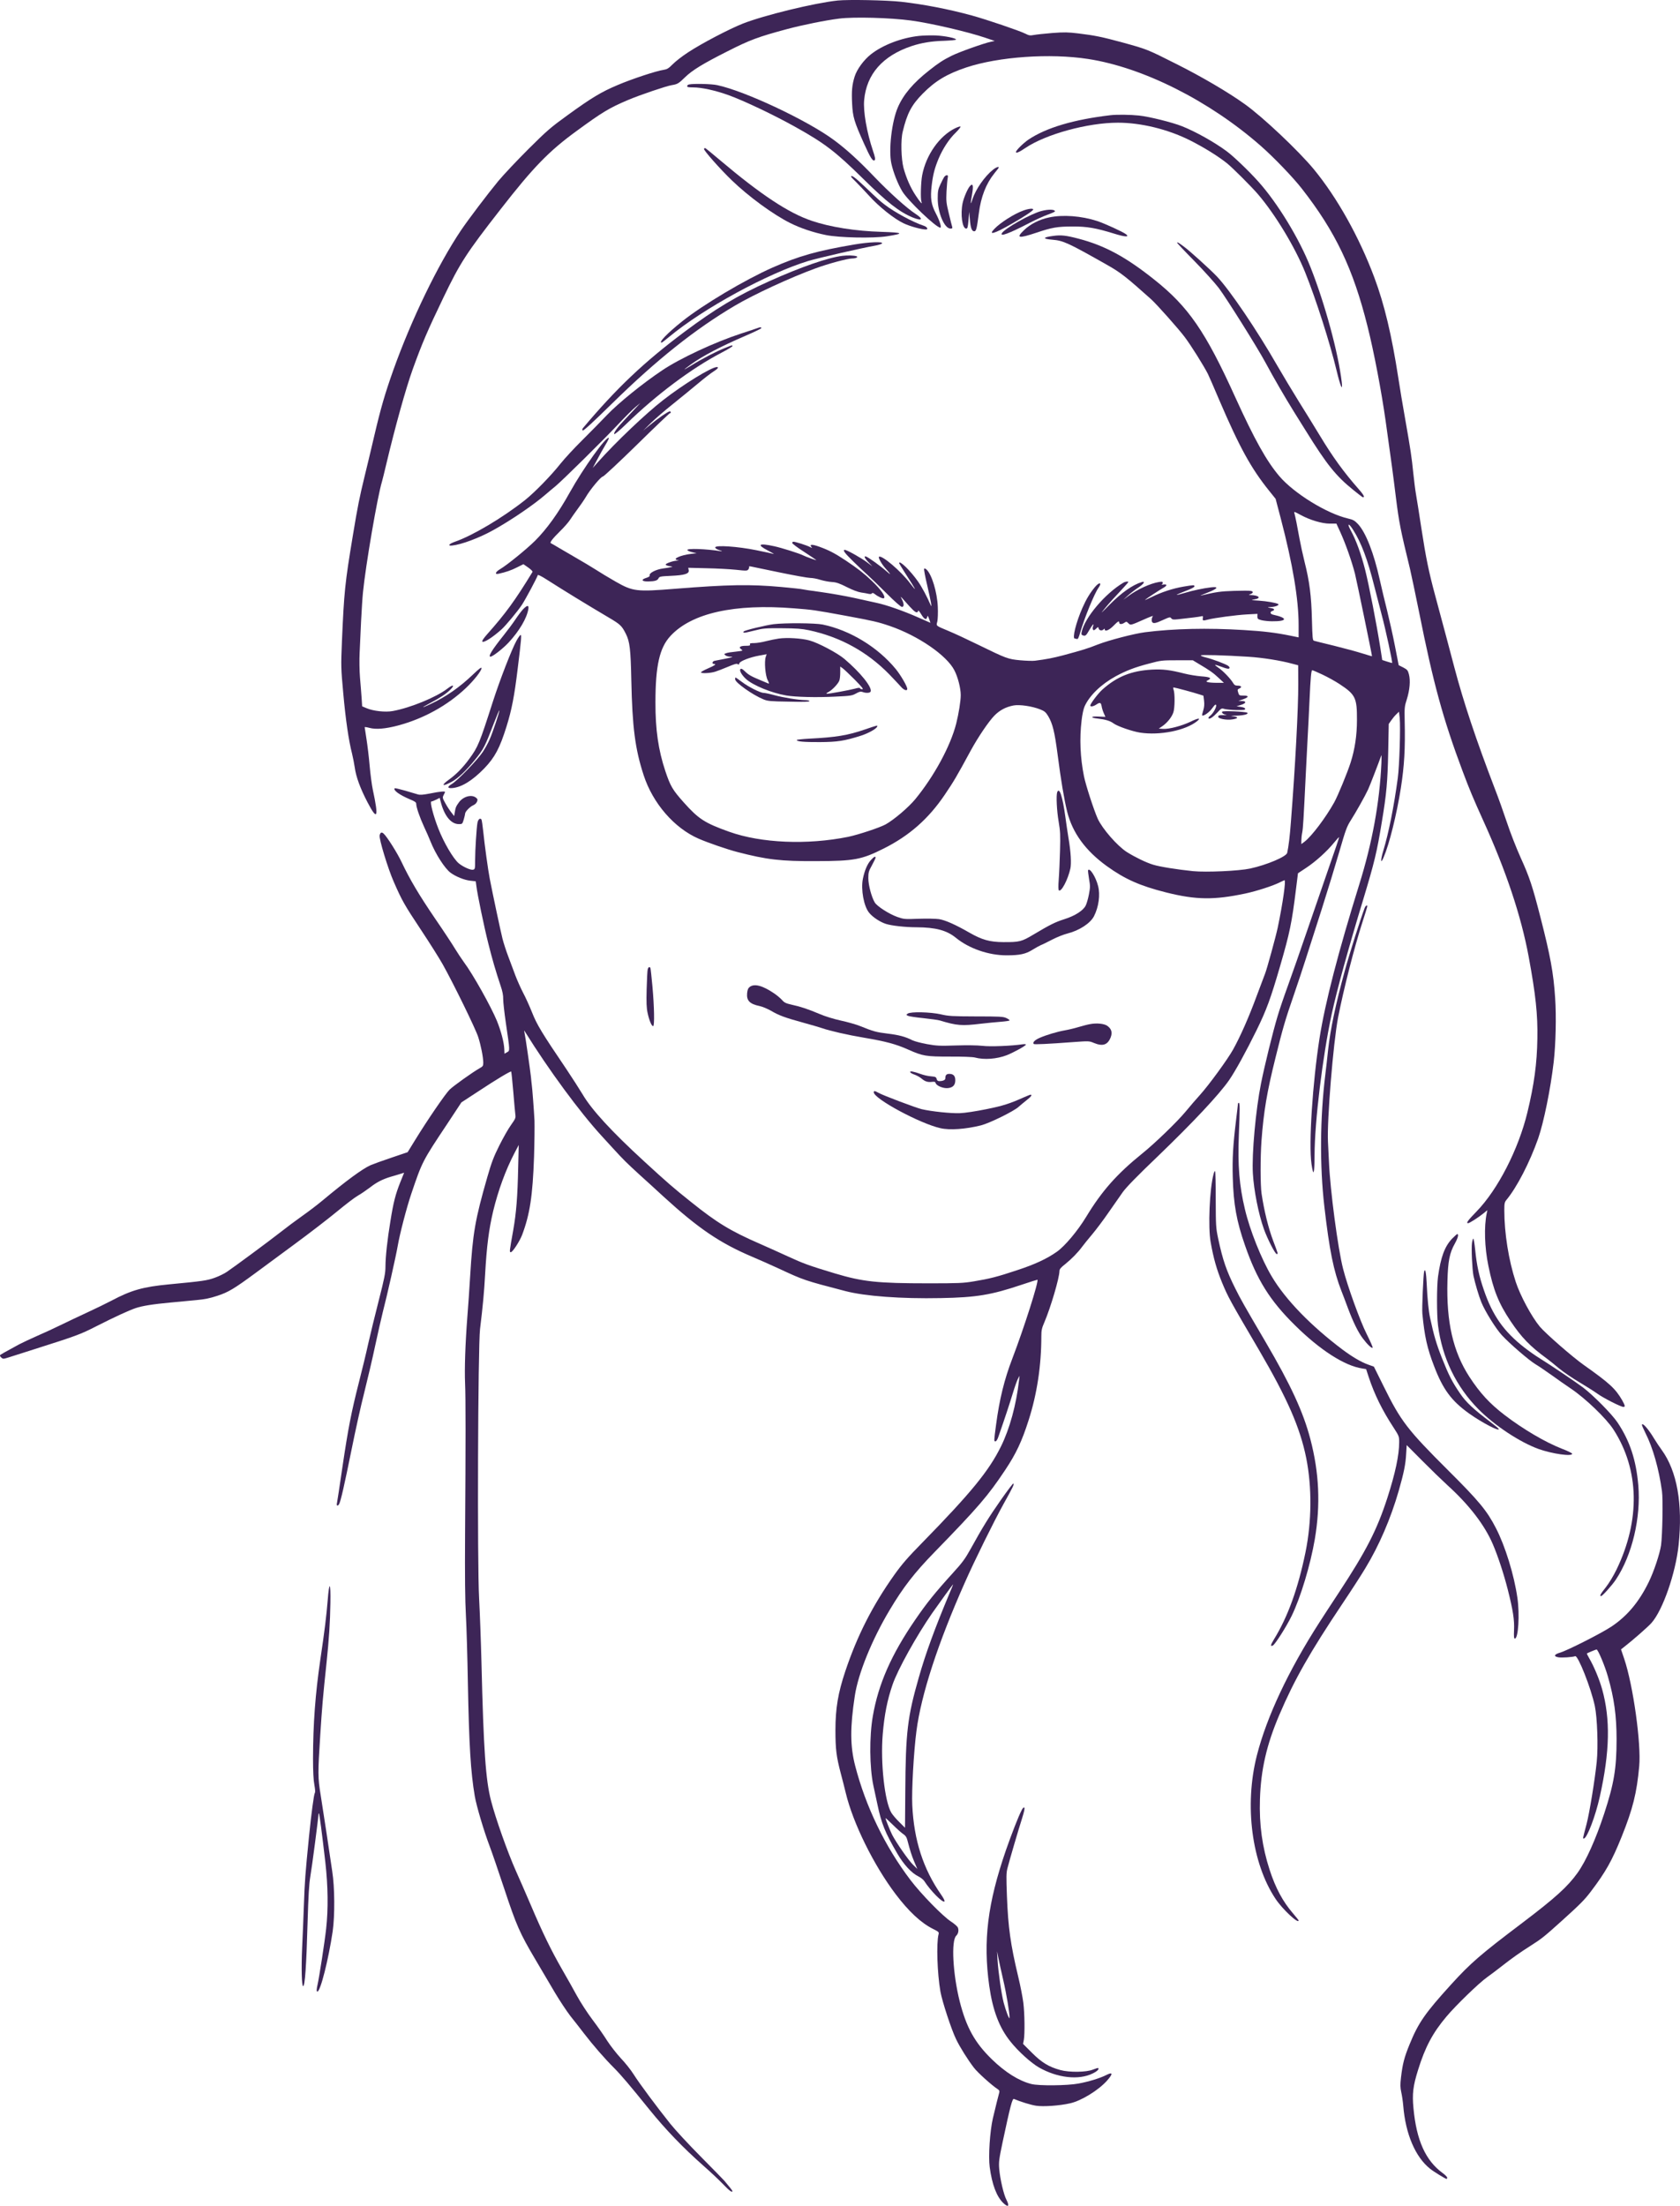 <?xml version="1.0" encoding="utf-8"?>
<!-- Generator: Adobe Illustrator 24.3.0, SVG Export Plug-In . SVG Version: 6.00 Build 0)  -->
<svg version="1.1" id="Layer_1" xmlns="http://www.w3.org/2000/svg" xmlns:xlink="http://www.w3.org/1999/xlink" x="0px" y="0px"
	 viewBox="0 0 1856.7 2437.3" style="enable-background:new 0 0 1856.7 2437.3;" xml:space="preserve">
<g transform="translate(0,3508) scale(0.1,-0.1)">
<style type="text/css">
	.st0{fill:#3D2557;}
</style>
	<path class="st0" d="M9258.1,35074.3c-256.3-27-813.9-163-1048.2-255c-151.2-60-455.5-219-605.7-318c-63.1-41-139.2-100-169.2-131
		c-46.1-46-62.1-56-100.1-62c-80.1-11-351.4-101-506.6-167c-183.2-77-289.3-141-555.6-334c-185.2-134-226.3-169-431.5-373
		c-124.1-124-274.3-283-334.4-355c-117.1-142-332.4-426-412.5-545c-256.3-382-546.6-982-747.9-1545c-92.1-260-137.2-414-211.2-730
		c-36-154-83.1-352-105.1-440c-57.1-235-76.1-328-130.2-655c-88.1-532-97.1-621-121.1-1175c-11-272-11-288,15-571
		c26-289,59.1-518,97.1-666c10-42,24-111,30-154c14-102,61.1-231,141.2-384c109.1-209,125.1-171,58.1,140c-11,52-27,172-35,265
		c-8,94-24,226-35,295c-11,69-20,128-20,131s24,0,53.1-8c71.1-19,174.2-11,314.4,26c282.3,75,546.6,221,749.9,413
		c89.1,84,174.2,192,174.2,221c0,14-24-3-93.1-69c-149.2-143-303.4-250-471.5-328c-108.1-50-108.1-45,0,13
		c109.1,58,173.2,100,220.3,147c53.1,53,30,60-34,10c-122.1-94-409.5-212-603.7-247c-82.1-15-214.2,0-287.3,31l-50.1,21l-6,92
		c-4,51-11,153-18,227c-6,75-8,195-4,270c3,74,11,232,16,350c6,118,15,262,21,320c29,297,161.2,1067,210.2,1225
		c5,17,27,105,48.1,195c95.1,401,214.2,831,292.3,1048c104.1,288,161.2,421,339.4,792c183.2,381,251.3,487,629.7,972
		c363.4,467,535.6,644,842,867c285.3,209,361.4,254,565.7,341c126.1,54,426.5,156,485.6,165c62.1,10,76.1,18,145.2,86
		c81.1,79,197.2,150,470.5,288c246.3,125,339.4,160,660.8,246c169.2,45,420.5,96,571.7,115c161.2,21,566.7,10,794.9-21
		c217.3-29,633.7-126,826-192l100.1-34l-40-8c-74.1-15-354.4-114-437.5-156c-96.1-48-143.2-79-248.3-162
		c-174.2-137-283.3-265-344.4-406c-68.1-155-105.1-475-72.1-624c22-99,73.1-228,121.1-307c61.1-101,374.4-400,419.5-400
		c17,0-7,77-49.1,157c-52.1,99-63.1,168-46.1,310c15,123,32,189,77.1,298c47.1,110,115.1,215,190.2,287c32,32,55.1,61,51.1,65
		c-4,4-31-5-60.1-19c-173.2-85-320.4-294-363.4-518c-15-78-20-263-8-295c14-36-14-5-62.1,68c-59.1,88-105.1,194-136.2,307
		c-26,100-32,308-9,400c48.1,202,97.1,295,221.3,421c138.2,140,266.3,217,480.6,289c357.4,119,926.1,159,1346.6,94
		c606.7-93,1340.6-462,1907.2-959c145.2-127,359.4-350,456.5-475c371.4-476,565.7-883,724.8-1520c71.1-281,154.2-720,200.2-1045
		c66.1-469,83.1-598,114.1-850c34-272,50.1-354,155.2-785c16-69,61.1-283,100.1-476c157.2-788,265.3-1183,481.6-1760
		c77.1-206,121.1-309,227.3-544c252.3-555,419.5-1056,502.6-1505c77.1-417,101.1-639,96.1-905c-4-275-36-509-110.1-815
		c-99.1-409-326.4-853-562.7-1096c-96.1-99-118.1-129-93.1-129c15,0,115.1,64,169.2,108l44.1,36l-7-34c-31-148-24-377,18-580
		c54.1-267,114.1-416,245.3-612c122.1-182,215.3-278,402.5-415c24-18,85.1-66,134.2-108c50.1-41,150.2-109,223.3-152
		c72.1-43,162.2-100,200.2-127c66.1-48,259.3-146,287.3-146c22,0,18,16-14,74c-75.1,129-138.2,187-423.5,389
		c-125.1,88-421.5,347-486.6,424c-91.1,110-216.3,342-266.3,495c-78.1,238-126.1,538-126.1,791c0,75,3,89,23,114
		c117.1,141,258.3,416,351.4,680c62.1,180,136.2,544,171.2,843c23,198,30,506,16,710c-18,276-53.1,465-162.2,890
		c-88.1,344-121.1,444-219.3,660c-48.1,107-116.1,281-150.2,385c-35,105-96.1,278-138.2,385c-203.2,530-342.4,947-443.5,1330
		c-47.1,180-118.1,446-212.2,795c-71.1,263-102.1,415-152.2,740c-25,165-52.1,336-60.1,380c-8,44-21,150-30,235
		c-18,177-28,247-90.1,600c-25,140-59.1,343-75.1,450c-73.1,473-154.2,813-265.3,1110c-167.2,447-410.5,882-669.8,1197
		c-170.2,205-563.7,577-761.9,718c-182.2,131-477.6,304-750.9,441c-327.4,165-327.4,165-595.7,239c-231.3,63-310.4,79-490.6,101
		c-116.1,14-156.2,15-290.3,5c-85.1-7-177.2-17-203.2-22c-42-8-54.1-6-95.1,15c-63.1,32-428.5,156-588.7,200
		c-255.3,70-534.6,124-782.9,152C9796.8,35078.3,9376.3,35086.3,9258.1,35074.3z"/>
	<path class="st0" d="M10157.2,34683.3c-194.2-21-400.5-100-531.6-203c-78.1-61-155.2-166-180.2-246c-29-94-35-159-28-300
		c7-146,23-199,131.2-440c72.1-161,99.1-203,119.1-183c8,8,3,35-19,100c-69.1,205-110.1,439-98.1,564c26,285,204.2,488,522.6,595
		c111.1,37,221.3,55,364.4,59c69.1,3,126.1,8,128.1,13c5,15-120.1,41-223.3,46C10287.3,34690.3,10204.2,34688.3,10157.2,34683.3z"/>
	<path class="st0" d="M7617.2,34147.3c-13-2-23-11-23-19c0-11,15-14,66.1-14c94.1,0,244.3-33,392.5-86c170.2-62,495.6-216,733.9-349
		c325.4-181,447.5-274,749.9-572c268.3-264,402.5-369,549.6-430c105.1-43,124.1-20,33,39c-97.1,63-283.3,230-454.5,408
		c-175.2,183-306.4,303-446.5,407c-290.3,216-984.1,543-1291.5,608C7864.5,34153.3,7670.3,34157.3,7617.2,34147.3z"/>
	<path class="st0" d="M12274.6,33807.3c-408.5-48-710.8-138-907.1-269c-58.1-40-139.2-119-139.2-138c0-17,37-1,103.1,44
		c226.3,153,689.8,280,1024.2,280c253.3,0,548.6-72,789.9-192c157.2-79,311.4-174,415.5-257c59.1-47,271.3-259,341.4-341
		c191.2-223,410.5-586,522.6-865c119.1-296,274.3-781,347.4-1087c42-174,69.1-235,56.1-124c-37,320-186.2,868-343.4,1265
		c-126.1,321-367.4,716-580.7,953c-102.1,114-271.3,276-345.4,331c-136.2,101-342.4,217-495.6,278c-109.1,43-361.4,106-475.6,118
		C12495.9,33813.3,12341.7,33815.3,12274.6,33807.3z"/>
	<path class="st0" d="M7780.4,33435.3c-8-13,175.2-220,305.4-346c187.2-181,459.5-380,647.8-474c111.1-56,255.3-104,392.5-132
		c144.2-30,526.6-38,675.8-14c197.2,31,184.2,41-60.1,49c-284.3,8-569.7,53-770.9,122c-254.3,85-563.7,290-1011.2,668
		c-88.1,75-163.2,136-167.2,136C7788.4,33444.3,7783.4,33440.3,7780.4,33435.3z"/>
	<path class="st0" d="M10976.1,33206.3c-93.1-74-193.2-217-229.3-330c-22-70-23-53-4,56c17,95,10,126-20,95c-26-25-70.1-127-84.1-191
		c-26-124-4-282,39-282c15,0,19,13,26,93l8,92l7-80c7-96,21-135,48.1-135c22,0,29,28,51.1,199c23,182,80.1,328,172.2,442
		c27,32,48.1,61,48.1,64C11038.2,33242.3,11007.2,33231.3,10976.1,33206.3z"/>
	<path class="st0" d="M10433.5,33122.3c-8-13-27-50-42-83c-24-51-28-74-28-150c-1-158,73.1-335,141.2-335c19,0,23,4,19,18c-3,9-20,75-37,147
		c-29,119-31,139-26,245c4,63,9,130,13,148c5,25,3,32-10,32C10455.5,33144.3,10441.5,33134.3,10433.5,33122.3z"/>
	<path class="st0" d="M9406.3,33127.3c0-3,26-31,58.1-62c31-31,94.1-98,140.2-148c109.1-121,274.3-253,380.4-304c71.1-34,197.2-69,248.3-69
		c29,0,13,29-23,41c-116.1,37-326.4,151-433.5,234c-61.1,48-57.1,44-223.3,202C9449.4,33120.3,9406.3,33151.3,9406.3,33127.3z"/>
	<path class="st0" d="M11311.5,32754.3c-100.1-35-256.3-134-322.4-204c-72.1-74,0-54,190.2,56c137.2,78,239.3,146,239.3,159
		C11418.6,32780.3,11366.6,32774.3,11311.5,32754.3z"/>
	<path class="st0" d="M11508.8,32748.3c-114.1-29-402.5-191-435.5-244c-27-44,76.1-6,305.4,113c69.1,36,160.2,77,203.2,92c42,15,77.1,31,77.1,35
		C11658.9,32767.3,11588.8,32769.3,11508.8,32748.3z"/>
	<path class="st0" d="M11593.9,32677.3c-106.1-22-206.2-73-275.3-139c-94.1-90-64.1-96,134.2-30c172.2,58,233.3,69,401.5,69
		c158.2,1,259.3-17,459.5-79c118.1-37,173.2-40,131.2-7c-34,27-236.3,119-320.4,147C11951.3,32694.3,11745,32710.3,11593.9,32677.3z
		"/>
	<path class="st0" d="M11639.9,32473.3c-118.1-15-121.1-33-9-42c121.1-10,175.2-35,605.7-279c150.2-85,208.2-131,485.6-379
		c60.1-54,303.4-327,371.4-418c68.1-90,208.2-314,255.3-406c11-22,67.1-150,124.1-285c227.3-530,353.4-759,555.6-1010l69.1-86
		l57.1-217c132.2-505,197.2-891,197.2-1178v-136l-92.1,19c-163.2,33-294.3,49-511.6,62c-402.5,25-778.9,16-1093.3-24
		c-123.1-16-398.5-88-520.6-135c-116.1-46-169.2-62-380.4-119c-118.1-31-184.2-44-316.4-61c-25-3-98.1-1-162.2,5
		c-136.2,13-150.2,18-467.5,173c-118.1,58-264.3,126-325.4,151c-145.2,61-136.2,53-123.1,106c5,25,8,96,5,160
		c-7,164-67.1,360-125.1,413c-12,11-23,14-26,8c-4-5,11-85,33-178c43-187,57.1-265,39-223c-39,92-97.1,200-139.2,260
		c-85.1,121-209.2,242-209.2,203c0-3,31-54,68.1-112c122.1-189,138.2-222,50.1-106c-100.1,131-308.4,309-340.4,289
		c-12-8,28-80,70.1-127c66.1-74,68.1-83,7-29c-61.1,54-190.2,147-219.3,158c-30,11-17-19,27-64l42-44l-65.1,49
		c-64.1,47-217.3,133-239.3,133c-28,0-3-34,92.1-127c56.1-55,129.2-124,162.2-153c33-30,127.1-121,208.2-202
		c88.1-88,156.2-148,168.2-148c25,0,25,34-1,85c-19,37-17,36,32-20c85.1-97,115.1-125,132.2-125c9,0,16,8,16,17s15-7,33-37
		c34-58,58.1-70,67.1-32c4,20,7,17,21-21l15-43l-141.2,62c-156.2,69-343.4,135-451.5,158c-38,8-150.2,33-249.3,55
		s-267.3,51-374.4,66c-107.1,14-197.2,28-201.2,30c-4,2-107.1,14-230.3,25c-344.4,31-586.7,27-1176.4-20
		c-424.5-34-463.5-30-654.8,79c-75.1,43-175.2,103-222.3,134c-48.1,30-138.2,85-200.2,120c-63.1,36-151.2,88-197.2,115
		c-46.1,28-88.1,52-95.1,55c-18,6,14,48,102.1,135c43,42,91.1,97,107.1,122s54.1,79,84.1,120c31,41,72.1,101,91.1,133
		c49.1,85,168.2,227,188.2,227c10,0,179.2,158,375.4,350c196.2,193,361.4,350,366.4,350c6,0,10,5,10,10c0,6-6,10-13,10
		c-17,0-128.1-76-217.3-150l-75.1-62l85.1,84c47.1,46,152.2,137,235.3,203c82.1,66,208.2,169,280.3,229c71.1,60,151.2,122,178.2,138
		c46.1,29,60.1,48,35,48c-59.1,0-372.4-192-594.7-366c-194.2-151-522.6-464-718.8-684l-58.1-65l48.1,90c26,50,67.1,123,91.1,163
		c25,40,42,76,39,79c-25,25-282.3-334-431.5-602c-127.1-229-255.3-406-384.4-535c-94.1-93-310.4-269-384.4-312
		c-53.1-31-65.1-62-19-52c79.1,17,143.2,39,205.2,71l70.1,35l53.1-37c32-23,51.1-42,47.1-49c-193.2-316-295.3-457-502.6-690
		c-37-42-58.1-73-52.1-79c16-16,109.1,42,213.2,135c47.1,43,177.2,199,225.3,272c39,60,163.2,291,175.2,328c2,6,44.1-15,98.1-50
		c199.2-127,432.5-270,687.8-421c127.1-75,142.2-90,187.2-179c43.1-86,53.1-170,60.1-512c11-522,42-760,136.2-1049
		c101.1-311,338.4-585,607.7-702c103.1-45,317.4-119,430.5-148c324.4-84,475.6-102,869-100c419.5,1,500.6,16,745.9,139
		c283.3,142,493.6,327,673.8,593c100.1,148,131.2,200,288.3,490c82.1,150,197.2,320,261.3,386c59.1,60,127.1,96,212.2,112
		c67.1,12,205.2-8,295.3-44c47.1-19,60.1-30,87.1-74c49.1-83,71.1-172,104.1-425c36-280,72.1-495,106.1-633
		c59.1-232,201.2-428,437.5-599c200.2-144,365.4-218,655.8-291c331.4-83,529.6-85,875-12c126.1,27,305.4,85,380.4,123
		c26,13,50.1,24,53.1,24c17,0-19-255-75.1-523c-19-92-121.1-465-140.2-510c-5-12-46.1-121-91.1-242c-88.1-239-180.2-448-262.3-596
		c-62.1-111-267.3-392-366.4-502c-39-43-111.1-126-160.2-186c-93.1-112-338.4-349-476.6-460c-281.3-227-447.5-415-620.7-701
		c-94.1-155-234.3-322-323.4-385c-112.1-79-244.3-140-442.5-205c-216.3-72-303.4-94-473.6-122c-118.1-20-170.2-22-502.6-22
		c-567.7,0-724.8,17-1036.2,110c-285.3,86-347.4,109-512.6,185c-84.1,39-225.3,102-313.4,141c-324.4,141-477.6,234-764.9,465
		c-187.2,149-263.3,215-511.6,443c-366.4,336-584.7,574-684.8,745c-33,55-114.1,181-180.2,280c-270.3,399-324.4,489-377.4,623
		c-28,70-72.1,168-99.1,218c-26,50-64.1,135-85.1,190c-20,54-56.1,151-80.1,214s-52.1,151-63.1,195c-18,70-111.1,507-141.2,665
		c-17,86-58.1,383-71.1,517c-7,67-16,127-20,134c-14,21-37,2-44.1-36c-10-53-26-303-26-416c0-92-1-97-22-103
		c-26-7-112.1,32-159.2,71c-60.1,51-165.2,229-225.3,384c-54.1,137-96.1,299-77.1,299c7,0,31,9,53.1,20l39,20l11-42
		c40-157,114.1-248,201.2-248c37,0,39,1,54.1,52c8,28,15,57,15,64c0,22,53.1,76,87.1,91c20,8,38,25,44.1,41c9,23,7,29-11,44
		c-49.1,39-141.2,14-189.2-52c-32-45-36-53-46.1-113l-6-38l-30,38c-17,21-47.1,66-66.1,101c-33,58-34,66-22,90c7,15,15,30,17,35
		c6,13-56.1,8-162.2-14c-78.1-15-112.1-18-137.2-11c-19,5-83.1,24-142.2,42c-60.1,17-111.1,29-114.1,26c-21-20,51.1-73,167.2-122
		c56.1-23,70.1-33,70.1-50c0-37,39-150,86.1-252c25-53,57.1-126,71.1-162c56.1-141,159.2-301,223.3-348c57.1-42,151.2-80,215.3-87
		l62.1-7l7-52c10-88,85.1-450,131.2-632c44.1-177,84.1-314,136.2-469c22-64,30-108,29-150c0-33,13-150,29-260
		c47.1-321,46.1-307,13-326l-28-16l-2,51c-3,75-36,199-81.1,311c-66.1,160-266.3,518-365.4,650c-28,39-71.1,104-96.1,145
		c-24,41-123.1,192-221.3,335c-178.2,262-279.3,432-370.4,624c-47.1,101-162.2,283-199.2,316c-22,20-36,14-44.1-19
		c-9-36,92.1-370,157.2-516c89.1-204,116.1-252,297.3-525c95.1-143,204.2-316,242.3-384c119.1-212,363.4-712,392.5-803
		c31-97,55.1-222,56.1-283c0-37-4-42-43-64c-76.1-43-283.3-191-328.4-234c-47.1-46-246.3-337-381.4-557l-83.1-135l-180.2-61
		c-99.1-33-202.2-71-230.3-83c-91.1-41-270.3-173-530.6-390c-50.1-42-149.2-118-220.3-168c-72.1-51-182.2-133-245.3-183
		c-118.1-93-507.6-381-593.7-439c-27-18-85.1-47-130.2-63c-85.1-31-132.2-38-502.6-73c-293.3-28-419.5-64-640.7-181
		c-55.1-29-174.2-87-265.3-129c-91.1-42-223.3-105-295.3-140c-71.1-35-188.2-89-260.3-120c-71.1-31-161.2-74-200.2-94
		c-160.2-87-205.2-112-210.2-120c-2-5,4-16,15-26c18-16,22-16,82.1,3c35,11,158.2,50,273.3,87c475.6,151,516.6,166,694.8,257
		c205.2,104,355.4,173,430.5,199c74.1,26,196.2,45,391.5,63c91.1,9,219.3,21,285.3,27c89.1,8,148.2,20,229.3,47
		c121.1,39,188.2,80,416.5,248c74.1,55,271.3,200,436.5,322c166.2,122,377.4,285,470.5,362c93.1,77,196.2,156,230.3,175
		s93.1,60,133.2,90c74.1,58,138.2,91,231.3,119c30,8,75.1,22,101.1,30l45.1,14l-43.1-107c-52.1-131-75.1-219-108.1-426
		c-34-205-55.1-398-55.1-504c0-72-11-128-74.1-375c-41-160-93.1-374-116.1-476c-22-102-68.1-291-101.1-420
		c-86.1-337-121.1-518-184.2-944c-30-208-58.1-388-61.1-402c-7-28,11-33,25-6c18,34,59.1,215,136.2,597c42,209,105.1,495,141.2,635
		c35,140,90.1,372,120.1,515c31,143,69.1,312,85.1,375c45.1,172,146.2,622,164.2,728c23,135,99.1,426,150.2,577
		c121.1,357,121.1,358,397.5,773l156.2,237l179.2,117c202.2,134,364.4,231,371.4,224c2-3,13-103,23-223s20-235,23-255
		c5-33,0-45-47.1-111c-30-41-88.1-144-130.2-228c-63.1-126-86.1-188-131.2-344c-137.2-477-162.2-623-191.2-1100
		c-8-137-22-340-31-450c-23-299-32-573-25-735c7-161,7-648,0-1660c-3-472,0-743,9-900c7-124,17-463,22-755c13-682,31-980,76.1-1245
		c18-107,102.1-390,165.2-555c23-60,95.1-271,160.2-467c134.2-406,173.2-494,344.4-783c65.1-110,162.2-274,215.3-365
		c54.1-91,131.2-207,171.2-259c41-51,108.1-137,149.2-191c104.1-135,229.3-279,332.4-382c79.1-79,176.2-194,393.5-463
		c178.2-220,370.4-420,595.7-619c74.1-65,171.2-156,215.3-202c70.1-74,105.1-99,105.1-78c0,6-36,52-89.1,114
		c-12,14-129.1,133-259.3,265c-131.2,132-283.3,296-338.4,365c-147.2,184-341.4,445-404.5,545c-30,48-94.1,129-142.2,179
		c-47.1,51-114.1,137-149.2,191c-34,55-108.1,161-164.2,235s-133.2,194-172.2,265c-39,72-112.1,202-163.2,290
		c-121.1,211-216.3,406-345.4,710c-59.1,138-134.2,310-167.2,383c-88.1,198-222.3,575-272.3,769c-60.1,230-83.1,566-106.1,1523
		c-6,239-18,559-26,710c-22,384-13,2786,10,2981c31,251,46.1,418,56.1,604c18,316,41,495,89.1,699c56.1,231,137.2,453,235.3,641
		l47.1,90l-6-245c-7-333-21-502-54.1-693c-43.1-242-44.1-247-27-247c19,0,97.1,120,124.1,190c86.1,228,117.1,432,132.2,864
		c5,160,7,341,5,401c-6,115-25,366-30,394c-1,9-6,48-9,86c-8,75-62.1,454-72.1,495c-5,23-5,24,7,5c260.3-419,603.7-886,846-1150
		c11-11,64.1-70,119.1-130c126.1-138,154.2-165,301.4-300c67.1-60,186.2-169,265.3-242c384.4-351,620.7-511,975.1-662
		c77.1-32,208.2-91,291.3-129c284.3-132,283.3-132,739.9-251c216.3-57,618.7-87,1056.2-78c393.5,7,558.6,35,892,147
		c95.1,32,175.2,57,176.2,56c17-16-149.2-536-277.3-871c-88.1-229-142.2-448-180.2-734c-24-182-24-181-6-181c8,0,22,21,31,48
		c70.1,200,130.2,383,161.2,486c20,66,45.1,137,55.1,156l19,35l-6-50c-31-272-103.1-535-199.2-730c-134.2-272-331.4-513-871-1065
		c-160.2-163-223.3-236-308.4-355c-241.3-340-410.5-673-542.6-1068c-79.1-237-108.1-409-108.1-647c0-210,10-291,58.1-475
		c19-71,44.1-170,56.1-220c80.1-334,309.4-799,552.6-1120c144.2-190,278.3-315,409.5-381c66.1-33,70.1-37,63.1-62
		c-25-99-14-432,21-632c19-107,121.1-420,173.2-526c42-88,130.2-228,197.2-315c41-54,197.2-194,257.3-233c22-14,27-23,23-39
		c-10-34-41-161-71.1-287c-33-143-51.1-421-35-539c26-193,76.1-325,149.2-396c55.1-53,73.1-38,37,32c-32,60-71.1,230-81.1,344
		c-6,76-3,104,39,303c84.1,395,106.1,478,124.1,470c72.1-31,186.2-66,245.3-75c79.1-12,257.3,0,375.4,27
		c122.1,27,311.4,143,406.5,249c70.1,79,66.1,101-10,62c-67.1-34-194.2-73-305.4-93c-121.1-23-437.5-26-519.6-5
		c-138.2,35-288.3,129-436.5,273c-188.2,183-282.3,352-355.4,640c-76.1,303-96.1,673-38,726c22,21,30,59,18,89c-5,13-39,43-76.1,67
		c-93.1,61-329.4,303-447.5,458c-281.3,370-495.6,813-611.7,1263c-56.1,217-57.1,425-4,773c37,246,189.2,621,385.4,949
		c149.2,250,272.3,410,494.6,638c486.6,500,592.7,624,782.9,910c119.1,179,183.2,314,258.3,550c92.1,287,140.2,601,140.2,927
		c0,64,5,89,34,155c70.1,165,165.2,488,166.2,565c0,20,14,38,63.1,76c73.1,59,141.2,129,188.2,193c19,25,68.1,87,110.1,136
		c42,50,123.1,157,179.2,239c57.1,82,129.1,184,159.2,228c40,55,154.2,173,390.5,399c384.4,370,671.8,676,783.9,837
		c69.1,100,186.2,313,303.4,551c111.1,227,156.2,350,260.3,708c108.1,372,130.2,480,176.2,852l22,176l92.1,61
		c104.1,69,228.3,181,306.4,277c29,36,54.1,63,56.1,61s-44.1-140-103.1-307c-58.1-167-168.2-486-244.3-709
		c-76.1-223-174.2-504-218.3-625c-44.1-121-96.1-274-115.1-340c-51.1-170-142.2-540-182.2-740c-58.1-290-103.1-778-90.1-995
		c11-187,62.1-447,121.1-612c39-110,125.1-278,142.2-278s17-2-37,141c-55.1,145-102.1,338-130.2,526c-14,91-14,406-1,583
		c24,324,60.1,539,155.2,920c79.1,321,108.1,420,201.2,689c41,119,101.1,299,133.2,401c33,102,112.1,349,176.2,550
		s151.2,487,194.2,635c70.1,242,83.1,278,127.1,347c56.1,88,158.2,269,192.2,343c18,39,114.1,287,145.2,375c3,8,3-30,1-85
		c-20-438-101.1-880-244.3-1340c-232.3-747-377.4-1306-439.5-1700c-77.1-493-121.1-1169-89.1-1389c22-149,33-116,34,96
		c1,372,89.1,1093,189.2,1558c59.1,272,180.2,712,349.4,1270c123.1,408,150.2,519,205.2,856c52.1,312,63.1,442,70.1,770l6,311l28,40
		c15,22,40,52,56.1,67l29,28l8-68c10-101-3-532-21-664c-42-312-101.1-610-160.2-803c-33-110-30-155,4-73
		c62.1,144,144.2,474,190.2,766c38,245,49.1,433,42,740c-3,146-2,160,24,240c32,102,41,206,23,275c-12,45-18,52-63.1,76l-50.1,25
		l-41,210c-22,115-62.1,292-87.1,394c-26,102-62.1,255-81.1,340c-65.1,294-153.2,520-239.3,614c-38,40-53.1,49-108.1,62
		c-236.3,54-599.7,278-761.9,468c-142.2,167-276.3,408-488.6,875c-327.4,723-517.6,998-891,1295c-318.4,254-550.6,379-841,455
		C11781.1,32479.3,11725,32485.3,11639.9,32473.3z M14374.1,29390.3c102.1-56,236.3-96,322.4-96h73.1l41-89
		c60.1-131,129.2-328,164.2-464c21-87,188.2-894,188.2-912c0-2-48.1,13-107.1,31c-60.1,19-200.2,57-313.4,85
		c-113.1,27-212.2,52-221.3,55c-14,4-17,34-22,232c-6,260-27,425-81.1,638c-19,76-44.1,192-56.1,257c-22,124-47.1,250-56.1,280
		C14299,29430.3,14302,29429.3,14374.1,29390.3z M14953.8,29226.3c91.1-143,160.2-327,234.3-622c20-80,56.1-219,80.1-310
		c46.1-170,125.1-540,117.1-540c-3,0-29,7-57.1,16l-52.1,17l-22,141c-42,265-123.1,681-166.2,853c-45.1,178-101.1,332-161.2,441
		C14883.7,29300.3,14904.7,29304.3,14953.8,29226.3z M8776.6,28358.3c204.2-16,222.3-18,574.7-83c297.3-55,351.4-67,485.6-113
		c312.4-108,626.7-324,710.8-489c39-75,70.1-199,70.1-273c0-68-22-203-50.1-316c-63.1-248-243.3-580-452.5-835
		c-75.1-91-236.3-228-328.4-279c-67.1-36-299.3-113-413.5-137c-450.5-91-960.1-70-1313.5,56c-271.3,97-339.4,141-503.6,325
		c-123.1,138-147.2,179-203.2,346c-77.1,232-110.1,457-109.1,759c0,404,45.1,604,166.2,734
		C7644.3,28306.3,8116.8,28411.3,8776.6,28358.3z M13796.4,27823.3c158.2-10,358.4-42,485.6-77l65.1-17l1-210
		c1-256-33-908-81.1-1517c-12-164-25-270-41-345c-8-42-225.3-134-409.5-174c-125.1-27-481.6-43-630.7-29
		c-174.2,18-371.4,49-443.5,72c-76.1,23-197.2,82-288.3,139c-105.1,67-271.3,257-322.4,369c-42,94-132.2,370-152.2,470
		c-41,206-50.1,413-26,615c7,63,21,129,33,155c54.1,121,184.2,246,345.4,334c115.1,62,211.2,99,368.4,140
		c130.2,35,142.2,36,308.4,36h174.2l61.1-37c124.1-73,166.2-103,223.3-157l59.1-55h-80.1c-44.1,0-89.1,4-100.1,8c-18,7-18,9,8,23
		c42,22,17,34-83.1,41c-47.1,4-128.1,17-180.2,30c-162.2,41-236.3,50-360.4,44c-227.3-13-386.4-77-546.6-220
		c-48.1-43-134.2-157-134.2-177c0-16,33-11,65.1,10c42,28,52.1,25,60.1-17c3-21,14-56,24-78l18-40l-74.1,3c-90.1,5-99.1-13-10-22
		c84.1-10,136.2-25,173.2-53c43.1-32,205.2-88,292.3-102c219.3-34,504.6,23,632.7,127c46.1,38,11,35-72.1-6
		c-98.1-47-238.3-84-304.4-80l-48.1,3l41,28c52.1,36,103.1,99,120.1,151c17,47,18,210,3,250c-6,16-6,26,0,26c13,0,222.3-56,282.3-76
		l47.1-15l7-56c5-41,2-70-9-107c-9-27-14-52-12-55c13-12,78.1,33,107.1,74c18,25,35,45,40,45c28,0-21-98-64.1-128c-10-7-16-18-12-23
		c9-15,52.1,15,101.1,68c39,43,43,45,75.1,35c18-5,77.1-11,131.2-12c79.1-1,97.1,1,97.1,13c0,10-16,17-47.1,22l-48.1,7l48.1,15
		c59.1,17,65.1,43,10,43l-38,1l49.1,17c68.1,24,71.1,42,9,42c-48.1,0-50.1,1-60.1,34c-10,31-8,35,14,45c31,14,21,31-20,31
		c-26,0-37,7-50.1,29c-28,48-114.1,137-164.2,170c-56.1,38-45.1,39,44.1,6c47.1-18,70.1-22,77.1-15c8,8,4,16-12,29
		c-28,20-176.2,76-249.3,93c-29,7-53.1,17-53.1,22C13270.8,27847.3,13533.1,27840.3,13796.4,27823.3z M14617.4,27625.3
		c57.1-27,142.2-74,187.2-104c176.2-116,193.2-152,192.2-397c0-168-23-323-70.1-470c-35-110-139.2-364-181.2-440
		c-94.1-169-248.3-373-327.4-434l-36-27v39c0,22,4,62,10,90c9,48,14,128,40,662c6,118,15,294,20,390c6,96,14,276,20,400
		c12,266,19,340,31,340C14509.2,27674.3,14560.3,27652.3,14617.4,27625.3z"/>
	<path class="st0" d="M8550.3,28183.3c-92.1-12-323.4-68-331.4-81c-12-19,5-18,112.1,9c102.1,26,122.1,28,309.4,27c164.2-1,218.3-5,300.3-22
		c346.4-74,643.7-238,888-488c53.1-55,110.1-116,128.1-136c32-38,70.1-51,70.1-24c0,28-71.1,150-126.1,218
		c-200.2,244-506.6,430-808.9,493C9007.8,28196.3,8674.5,28198.3,8550.3,28183.3z"/>
	<path class="st0" d="M8607.4,28024.3c-35-5-99.1-18-142.2-29c-44.1-12-103.1-21-131.2-21c-41,0-50.1-3-45.1-15c4-12-5-15-49.1-15
		c-57.1,0-79.1-15-52.1-35c10-7,17-15,17-17c0-3-35-9-77.1-13c-43.1-4-89.1-11-103.1-17c-24-9-24-10-6-24c11-8,33-14,50.1-14
		c46.1,0,28-7-64.1-25c-47.1-9-95.1-18-107.1-21c-25-5-32-34-8-34c34,0,10-18-65.1-50c-44.1-19-79.1-39-77.1-44
		c5-14,106.1-9,160.2,9c23,7,85.1,31,137.2,53c71.1,30,98.1,38,108.1,30c10-9,14-7,18,8c7,25,118.1,68,225.3,87l77.1,14l-10-29
		c-18-51-5-207,21-257c15-28,18-42,9-38c-7,3-45.1,19-84.1,35c-108.1,45-136.2,61-176.2,100c-27,26-41,33-49.1,25
		c-15-15,12-64,59.1-108c76.1-71,283.3-156,447.5-184c100.1-17,329.4-23,531.6-13c179.2,8,195.2,11,238.3,35c38,21,52.1,24,72.1,17
		c38-15,84.1-12,90.1,5c18,47-115.1,212-291.3,361c-77.1,65-288.3,177-384.4,203C8860.7,28027.3,8698.5,28037.3,8607.4,28024.3z
		 M9446.4,27570.3c81.1-83,100.1-106,83.1-106c-12,0-23,5-25,11c-2,7-20,6-58.1-5c-60.1-16-278.3-56-307.4-56c-11,1-5,8,18,20
		c41,22,106.1,90,119.1,126c6,14,10,55,10,90v65l28-20C9329.2,27684.3,9388.3,27628.3,9446.4,27570.3z"/>
	<path class="st0" d="M8124.8,27574.3c0-36,191.2-172,313.4-222c46.1-19,76.1-22,280.3-25c160.2-4,227.3-2,227.3,6c0,6-20,11-47.1,11
		c-75.1,1-239.3,27-342.4,55c-51.1,14-104.1,25-117.1,25c-37,0-166.2,65-240.3,121c-36,27-67.1,49-70.1,49
		C8126.8,27594.3,8124.8,27585.3,8124.8,27574.3z"/>
	<path class="st0" d="M9557.5,27019.3c-189.2-65-319.4-86-613.7-101c-76.1-4-138.2-11-138.2-15c0-17,81.1-24,255.3-23c193.2,1,272.3,13,454.5,71
		c83.1,27,171.2,76,179.2,101C9699.7,27068.3,9701.7,27068.3,9557.5,27019.3z"/>
	<path class="st0" d="M13507.1,27216.3c-8-13,12-29,44.1-35c14-3,0-4-30-3c-43.1,1-55.1-2-58.1-16c-5-23,91.1-42,159.2-31c63.1,10,68.1,26,9,34
		c-38,5-32,6,32,7c81.1,2,138.2,17,122.1,32C13771.4,27217.3,13515.1,27229.3,13507.1,27216.3z"/>
	<path class="st0" d="M9441.4,32378.3c-407.5-69-614.7-127-904-255c-299.3-132-769.9-411-998.2-594c-163.2-130-264.3-235-227.3-235
		c4,0,42,29,84.1,64c375.4,313,1091.3,703,1539.8,839c111.1,33,594.7,144,732.9,168c37,6,72.1,17,79.1,25
		C9765.7,32412.3,9605.5,32406.3,9441.4,32378.3z"/>
	<path class="st0" d="M13008.5,32399.3c-2-3,83.1-94,190.2-202c107.1-109,228.3-244,271.3-300c90.1-121,430.5-664,516.6-825
		c93.1-173,212.2-378,314.4-543c51.1-82,110.1-177,131.2-210c232.3-374,332.4-499,526.6-655c110.1-88,104.1-84,114.1-74
		c6,6-15,38-56.1,84c-166.2,189-287.3,356-428.5,590c-55.1,91-159.2,260-231.3,375c-72.1,116-180.2,296-240.3,400
		c-225.3,393-523.6,834-667.8,986c-72.1,76-299.3,282-362.4,328C13022.5,32400.3,13014.5,32405.3,13008.5,32399.3z"/>
	<path class="st0" d="M9311.2,32253.3c-159.2-19-456.5-122-810.9-281c-353.4-159-593.7-303-941.1-563c-444.5-333-745.9-619-1115.3-1058
		c-10-12-11-21-4-28c7-7,107.1,85,324.4,298c494.6,485,918.1,822,1358.6,1082c210.2,124,609.7,309,889,411
		c140.2,52,356.4,110,408.5,110c38,0,69.1,16,46.1,24C9435.3,32258.3,9369.3,32260.3,9311.2,32253.3z"/>
	<path class="st0" d="M8370.1,31454.3c-11-4-92.1-32-180.2-60c-288.3-94-674.8-274-871-406c-215.3-144-482.6-360-609.7-493
		c-66.1-69-190.2-196-276.3-281s-192.2-200-236.3-255c-104.1-132-287.3-320-394.5-405c-246.3-195-577.7-392-773.9-460
		c-68.1-24-85.1-48-31-42c102.1,10,302.4,85,457.5,172c194.2,108,445.5,279,577.7,394c26,22,73.1,63,106.1,89
		c79.1,66,516.6,497,692.8,684c78.1,83,166.2,171,195.2,194l52.1,43l-65.1-69c-36-39-89.1-95-118.1-126
		c-73.1-77-115.1-136-107.1-149c4-7,59.1,39,134.2,112c330.4,322,720.8,614,1050.2,786c67.1,35,122.1,68,122.1,73c0,13-1,13-87.1-22
		c-89.1-35-252.3-120-365.4-190c-43-26-78.1-47-78.1-45s31,26,70.1,54c127.1,93,333.4,201,605.7,318c93.1,40,171.2,78,173.2,83
		C8417.2,31466.3,8398.1,31466.3,8370.1,31454.3z"/>
	<path class="st0" d="M8755.6,29080.3c0-7,57.1-51,128.1-96c70.1-46,131.2-87,137.2-92c10-9-113.1,35-144.2,51c-37,20-240.3,84-319.4,101
		c-172.2,38-199.2,19-69.1-48c45.1-24,73.1-40,62.1-37c-10,3-96.1,22-190.2,41c-207.2,42-455.5,59-455.5,31c0-10,17-21,48.1-31
		c26-8,34-13,17-11c-174.2,27-379.4,33-373.4,13c3-7,27-18,54.1-24l49.1-11l-60.1-7c-118.1-14-214.2-57-153.2-69c22-4,22-4-3-6
		c-46.1-2-130.2-32-126.1-44c2-7,21-14,43.1-17c39-6,39-6,9-12c-16-4-52.1-10-78.1-13c-83.1-11-161.2-52-151.2-79c3-8-11-17-36-25
		c-63.1-19-53.1-41,18-40c75.1,1,105.1,10,116.1,35c9,19,21,22,136.2,27c154.2,7,205.2,23,197.2,63l-5,26l202.2-5
		c110.1-2,257.3-10,325.4-17c117.1-13,125.1-12,137.2,5c7,10,11,22,7,28c-3,5,6,7,23,3c16-3,159.2-33,318.4-66
		c159.2-33,310.4-60,335.4-60c25,0,75.1-9,111.1-21c36-11,93.1-22,127.1-24c50.1-3,82.1-14,165.2-56c63.1-32,124.1-55,158.2-60
		c30-4,68.1-11,84.1-15c18-4,31-2,35,5c6,8,14,6,32-7c38-30,89.1-53,100.1-47c25,16-27,92-135.2,195c-80.1,77-157.2,137-286.3,223
		c-122.1,81-187.2,114-289.3,151c-80.1,29-114.1,29-90.1-1c13-15,12-15-16-1c-34,18-160.2,58-181.2,58
		C8761.6,29094.3,8755.6,29088.3,8755.6,29080.3z"/>
	<path class="st0" d="M12414.8,28641.3c-202.2-120-427.5-387-460.5-544c-5-26-3-32,14-38c28-9,35-3,71.1,60c34,59,56.1,82,41,42c-5-13-5-30-1-38
		c7-11,14-9,33,9c24,23,24,23,30,3c6-23,36-28,55.1-9c9,9,12,9,12,0c0-29,48.1-10,95.1,38c52.1,53,65.1,60,65.1,35
		c0-19,30-19,57.1,0c21,14,24,14,43-5c25-25,24-25,173.2,41c60.1,27,105.1,44,99.1,37c-14-17-18-50-9-65c13-20,39-15,121.1,23
		c72.1,33,79.1,34,90.1,18c11-14,23-16,72.1-11c159.2,18,228.3,26,254.3,32c25,6,27,4,23-19c-6-29,2-31,57.1-16
		c67.1,18,316.4,51,430.5,57l116.1,6l-1-29c0-26,5-30,45.1-41c25-6,77.1-12,116.1-12c172.2-2,178.2,37,12,73c-33,7-37,32-8,41
		c27,8,25,23-2,29c-13,3-32,7-43.1,9c-11,3,3,5,31,6c48.1,1,97.1,22,78.1,33c-23,13-124.1,31-212.2,37c-91.1,6-94.1,7-49.1,14
		c78.1,13,51.1,45-42,48c-25,0-25,1-5,9c34,13,37,29,9,36c-15,4-99.1,4-188.2,1c-149.2-5-195.2-11-367.4-52c-14-3,19,11,73.1,32
		c114.1,44,132.2,70,40,59c-85.1-10-198.2-34-292.3-62c-45.1-14-85.1-23-87.1-21s41,21,96.1,42c60.1,22,100.1,43,100.1,51
		c0,18-6,17-121.1-2c-117.1-20-243.3-61-351.4-115c-46.1-22-78.1-37-73.1-31c13,13,163.2,111,204.2,134c42,23,41,42-1,35
		c-18-3-27-3-20,0c6,2,12,11,12,20c0,12-8,13-42,8c-96.1-16-236.3-80-338.4-155l-55.1-41l50.1,46c28,25,78.1,64,113.1,87
		c62.1,40,85.1,76,40,62c-100.1-30-223.3-117-353.4-248c-109.1-110-109.1-110-45.1-32c36,44,107.1,123,158.2,176
		c50.1,54,92.1,101,92.1,104C12469.9,28658.3,12435.8,28654.3,12414.8,28641.3z"/>
	<path class="st0" d="M12103.4,28596.3c-57.1-68-98.1-136-141.2-234c-70.1-159-114.1-338-84.1-338c5,0,16-2,24-5c10-4,20,14,36,72
		c46.1,159,157.2,432,202.2,494C12181.5,28643.3,12151.5,28652.3,12103.4,28596.3z"/>
	<path class="st0" d="M5780.1,28347.3c-19-21-58.1-72-86.1-115c-28-42-87.1-121-130.2-175c-126.1-158-172.2-233-143.2-233
		c24,0,139.2,90,202.2,158c117.1,127,200.2,268,216.3,368C5847.2,28396.3,5826.2,28395.3,5780.1,28347.3z"/>
	<path class="st0" d="M5709,28002.3c-53.1-95-185.2-437-261.3-673c-148.2-462-164.2-502-261.3-634c-68.1-94-143.2-171-222.3-228
		c-94.1-67-78.1-83,27-26c70.1,37,161.2,124,260.3,246c95.1,118,107.1,142,210.2,410c29,75,55.1,136,57.1,133
		c6-6-75.1-250-108.1-322c-15-36-49.1-97-75.1-137c-55.1-84-280.3-318-342.4-354c-52.1-31-50.1-49,4-45c103.1,8,223.3,82,355.4,218
		c116.1,121,171.2,224,245.3,462c58.1,186,87.1,338,123.1,635c41,332,44.1,377,33,377C5748.1,28064.3,5728,28036.3,5709,28002.3z"/>
	<path class="st0" d="M11684,26327.3c-13-35-5-206,16-326c18-107,20-147,15-322c-3-110-9-252-14-315c-6-79-5-117,2-123c27-18,99.1,119,126.1,240
		c13,57,6,184-21,343c-10,63-26,167-34,230C11743,26280.3,11708,26387.3,11684,26327.3z"/>
	<path class="st0" d="M9623.6,25575.3c-38-42-68.1-113-87.1-205c-24-118,10-306,70.1-377c38-47,121.1-102,185.2-122c62.1-20,215.3-37,337.4-37
		c211.2-1,333.4-34,433.5-115c146.2-120,362.4-195,561.7-195c146.2,0,211.2,14,287.3,62c34,21,76.1,44,92.1,51
		c17,6,73.1,34,125.1,61s128.1,57,168.2,67c131.2,33,253.3,113,293.3,191c52.1,102,71.1,238,45.1,335c-25,99-92.1,204-110.1,174
		c-3-4,2-46,10-94c14-79,14-96-1-174c-9-47-25-103-36-124c-28-55-118.1-113-236.3-150c-103.1-33-156.2-60-341.4-170
		c-130.2-78-154.2-84-332.4-83c-151.2,1-235.3,25-375.4,105c-151.2,87-265.3,138-335.4,149c-37,5-135.2,7-225.3,4
		c-154.2-6-163.2-5-235.3,20c-90.1,32-223.3,117-249.3,160c-35,58-71.1,192-71.1,268c0,64,4,78,40,143c22,40,40,78,40,84
		C9676.6,25623.3,9659.6,25614.3,9623.6,25575.3z"/>
	<path class="st0" d="M15081.9,25047.3c-46.1-121-169.2-509-219.3-693c-102.1-373-159.2-644-185.2-880c-8-80-22-199-30-265
		c-59.1-484-63.1-1008-11-1460c56.1-486,102.1-712,189.2-935c14-36,47.1-121,72.1-190c57.1-152,111.1-263,163.2-332
		c49.1-66,99.1-114,109.1-104c4,4-26,72-66.1,152c-72.1,143-211.2,526-260.3,720c-57.1,220-143.2,871-156.2,1179c-3,72-8,173-11,225
		c-12,232,58.1,1095,112.1,1375c61.1,311,177.2,768,270.3,1056c60.1,189,58.1,179,44.1,179
		C15096.9,25074.3,15087.9,25062.3,15081.9,25047.3z"/>
	<path class="st0" d="M7158.7,24372.3c-4-13-9-111-12-218c-4-154-2-210,11-269c17-80,45.1-147,61.1-143c16,3,12,214-8,436c-10,109-20,203-23,207
		C7178.7,24401.3,7166.7,24395.3,7158.7,24372.3z"/>
	<path class="st0" d="M8286,24175.3c-18-14-25-31-29-69c-8-83,29-120,140.2-143c29-6,83.1-29,121.1-50c87.1-52,157.2-78,358.4-133
		c90.1-25,184.2-52,209.2-61c82.1-29,282.3-75,461.5-105c241.3-41,351.4-70,488.6-131c164.2-73,195.2-78,466.5-78
		c132.2,1,249.3-4,271.3-10c103.1-28,243.3-17,354.4,26c77.1,31,210.2,104,210.2,117c0,4-17,6-37,3c-120.1-18-360.4-28-444.5-17
		c-56.1,6-166.2,8-292.3,4c-181.2-6-214.2-4-320.4,15c-65.1,12-137.2,31-160.2,42c-75.1,39-148.2,59-274.3,74
		c-125.1,15-160.2,25-305.4,84c-42,17-137.2,44-211.2,60c-81.1,18-175.2,47-233.3,72c-128.1,54-210.2,82-308.4,103
		c-66.1,15-83.1,23-109.1,53c-17,19-57.1,53-89.1,74C8428.2,24190.3,8337.1,24214.3,8286,24175.3z"/>
	<path class="st0" d="M10032,23880.3c-18-13-18-14,2-24c11-6,87.1-18,169.2-26c82.1-9,165.2-20,184.2-26c188.2-57,243.3-61,450.5-36
		c69.1,8,169.2,18,223.3,22c53.1,4,97.1,11,97.1,15c0,5-17,17-37,26c-33,16-74.1,18-333.4,18c-266.3,1-304.4,3-390.5,23
		C10282.3,23898.3,10064.1,23903.3,10032,23880.3z"/>
	<path class="st0" d="M12048.4,23764.3c-25-4-84.1-19-130.2-33c-46.1-14-114.1-30-150.2-36c-81.1-14-206.2-51-280.3-84c-52.1-23-80.1-52-62.1-67
		c9-6,152.2,0,429.5,21c179.2,13,182.2,13,234.3-9c98.1-41,153.2-22,186.2,63c20,54,8,93-38,126
		C12204.6,23769.3,12120.5,23778.3,12048.4,23764.3z"/>
	<path class="st0" d="M10059.1,23233.3c2-7,25-20,50.1-28c24-9,59.1-28,77.1-44c38-32,68.1-41,115.1-35c27,3,36,0,39-13c8-30,85.1-62,136.2-56
		c56.1,6,81.1,34,81.1,87c0,47-21,70-65.1,70c-33,0-45.1-13-45.1-50c0-18-26-30-67.1-30c-16,0-25,8-29,24c-5,21-13,25-62.1,29
		c-32,2-82.1,14-112.1,25C10096.1,23241.3,10054.1,23249.3,10059.1,23233.3z"/>
	<path class="st0" d="M9656.6,23011.3c0-71,509.6-346,736.9-397c102.1-24,278.3-11,447.5,31c95.1,24,365.4,157,416.5,205c20,18,60.1,51,89.1,74
		c48.1,37,64.1,60,43,60c-5,0-35-12-67.1-26c-163.2-73-234.3-96-421.5-134c-119.1-24-236.3-42-293.3-44c-96.1-4-315.4,19-421.5,44
		c-66.1,16-432.5,154-477.6,181C9669.6,23027.3,9656.6,23029.3,9656.6,23011.3z"/>
	<path class="st0" d="M13681.3,22881.3c0-7-9-85-20-173c-34-279-43-430-37-639c8-295,42-484,135.2-750c131.2-379,275.3-610,550.6-881
		c277.3-275,550.6-450,744.9-479l43-7l28-86c64.1-194,148.2-366,277.3-563c58.1-90,60.1-95,60.1-158c0-144-43.1-344-130.2-615
		c-116.1-358-234.3-587-535.6-1046c-78.1-118-174.2-266-214.2-328c-344.4-536-583.7-1045-692.8-1473
		c-140.2-551-57.1-1189,206.2-1584c75.1-114,255.3-282,255.3-239c0,3-28,38-62.1,78c-112.1,130-192.2,278-258.3,481
		c-82.1,254-116.1,498-107.1,779c10,328,74.1,606,215.3,936c164.2,385,338.4,691,693.8,1222c98.1,146,213.2,324,255.3,395
		c153.2,252,281.3,550,369.4,856c58.1,204,76.1,294,82.1,408l6,97l171.2-172c94.1-95,220.3-217,280.3-272
		c237.3-215,409.5-438,500.6-651c57.1-133,121.1-329,164.2-498c59.1-232,75.1-338,70.1-450c-3-72-1-95,9-95c38,0,55.1,266,28,451
		c-36,252-134.2,571-237.3,770c-99.1,193-187.2,299-528.6,639c-448.5,447-522.6,543-710.8,925l-109.1,220l-64.1,23
		c-78.1,28-173.2,84-282.3,165c-349.4,263-630.7,552-782.9,809c-114.1,191-242.3,512-296.3,743c-62.1,259-80.1,485-67.1,815
		c12,298,12,360,0,360C13686.3,22894.3,13681.3,22888.3,13681.3,22881.3z"/>
	<path class="st0" d="M13412,22106.3c-44.1-162-62.1-587-32-752c32-181,67.1-302,125.1-444c67.1-162,85.1-195,411.5-751
		c312.4-535,452.5-856,519.6-1190c64.1-321,61.1-701-8-1040c-82.1-400-194.2-712-347.4-961c-40-66-43.1-82-15-71
		c24,9,150.2,207,209.2,328c99.1,203,208.2,566,256.3,849c64.1,381,48.1,734-50.1,1107c-78.1,297-215.3,595-492.6,1068
		c-242.3,413-277.3,475-336.4,594c-97.1,194-138.2,312-189.2,551c-25,120-26,138-27,432c0,168-3,309-7,313
		S13417,22128.3,13412,22106.3z"/>
	<path class="st0" d="M16047,21392.3c-81.1-86-124.1-203-154.2-418c-15-111-15-420,0-540c46.1-358,200.2-676,446.5-925
		c179.2-181,458.5-365,665.8-440c149.2-53,370.4-85,370.4-52c0,6-51.1,32-113.1,55c-184.2,72-427.5,215-631.7,371
		c-166.2,127-274.3,244-391.5,424c-180.2,278-255.3,604-242.3,1060c6,220,23,307,82.1,413c33,59,45.1,104,26,104
		C16101.1,21444.3,16075.1,21420.3,16047,21392.3z"/>
	<path class="st0" d="M16268.3,21347.3c-9-60,2-291,16-363c18-86,59.1-224,87.1-293c40-99,161.2-294,227.3-365c88.1-95,298.3-276,369.4-319
		c34-20,116.1-76,182.2-123c66.1-48,161.2-114,210.2-147c163.2-110,390.5-328,471.5-453c286.3-444,298.3-999,34-1546
		c-35-72-83.1-151-119.1-197c-59.1-74-71.1-97-52.1-97c14,0,123.1,121,163.2,182c180.2,270,278.3,685,248.3,1041
		c-24,280-93.1,491-230.3,696c-61.1,91-264.3,297-379.4,385c-72.1,55-373.4,258-476.6,321c-44.1,27-123.1,82-175.2,123
		c-225.3,176-349.4,353-444.5,631c-54.1,156-80.1,278-97.1,449c-7,67-16,122-20,122
		C16279.3,21394.3,16272.3,21373.3,16268.3,21347.3z"/>
	<path class="st0" d="M15739.7,21032.3c-9-26-26-414-20-468c24-250,53.1-382,130.2-581c97.1-255,192.2-383,385.4-521
		c143.2-102,341.4-205,328.4-171c-2,6-45.1,41-95.1,79c-185.2,140-267.3,217-330.4,310c-90.1,132-125.1,200-202.2,394
		c-61.1,154-89.1,250-131.2,445c-16,74-30,209-37,372C15761.7,21020.3,15751.7,21069.3,15739.7,21032.3z"/>
	<path class="st0" d="M18146.5,19334.3c0-6,18-46,39-89c82.1-162,148.2-395,182.2-641c13-86,5-486-10-598c-14-94-79.1-291-136.2-407
		c-108.1-222-240.3-378-415.5-494c-114.1-75-485.6-263-564.7-286c-65.1-19-74.1-41-20-51c36-7,159.2,1,187.2,12
		c31,12,175.2-352,217.3-551c27-128,38-449,21-616c-20-195-80.1-565-112.1-687c-45.1-170-44.1-165-28-160c37,12,126.1,249,173.2,458
		c112.1,502,119.1,860,26,1193c-31,110-91.1,253-142.2,340c-16,27-27,51-26,53c6,5,99.1,44,107.1,44c16,0,92.1-181,125.1-298
		c69.1-239,96.1-433,96.1-695c0-320-28-489-137.2-822c-92.1-281-201.2-524-295.3-655c-109.1-152-245.3-275-610.7-552
		c-460.5-348-568.7-441-785.9-680c-287.3-316-361.4-423-458.5-661c-59.1-145-77.1-214-95.1-368c-9-79-8-108,3-160
		c8-35,18-102,22-149c25-313,134.2-569,297.3-698c41-33,170.2-112,182.2-112c3,0,6,6,6,14s-22,31-50.1,51
		c-189.2,139-289.3,361-322.4,717c-15,158-5,244,51.1,423c78.1,252,162.2,410,314.4,590c104.1,124,359.4,371,447.5,433
		c36,26,106.1,78,155.2,117c119.1,93,208.2,157,330.4,234c117.1,74,150.2,101,345.4,277c197.2,178,248.3,229,317.4,321
		c163.2,215,232.3,338,339.4,604c124.1,309,167.2,483,194.2,779c23,250-67.1,895-166.2,1188l-35,103l28,22
		c103.1,80,269.3,226,308.4,270c125.1,140,267.3,550,300.3,861c47.1,454-17,817-187.2,1051c-24,33-61.1,88-82.1,123
		C18215.5,19294.3,18146.5,19370.3,18146.5,19334.3z"/>
	<path class="st0" d="M11061.2,18506.3c-133.2-190-203.2-304-332.4-538c-61.1-110-91.1-152-194.2-265c-199.2-219-293.3-336-418.5-519
		c-264.3-384-408.5-711-469.5-1065c-40-226-37-569,6-770c8-38,28-131,44.1-205c45.1-215,84.1-311,220.3-545
		c71.1-122,156.2-215,234.3-253c26-13,54.1-36,63.1-50c66.1-104,204.2-245,223.3-226c6,6-9,35-36,74c-198.2,284-301.4,602-319.4,990
		c-8,160,16,591,46.1,819c51.1,399,238.3,974,534.6,1640c108.1,245,319.4,672,426.5,866c108.1,194,121.1,222,110.1,229
		C11195.4,18691.3,11133.3,18609.3,11061.2,18506.3z M10490.6,17467.3c-159.2-380-260.3-655-336.4-923
		c-125.1-437-145.2-602-149.2-1267l-3-393l-63.1,63c-35,34-74.1,80-88.1,103c-74.1,125-121.1,554-95.1,867
		c18,215,50.1,378,108.1,547c56.1,166,267.3,545,439.5,793c77.1,110,227.3,317,230.3,317
		C10535.6,17574.3,10515.6,17526.3,10490.6,17467.3z M9986,14812.3c21-14,34-33,41-61c34-129,47.1-169,77.1-242l34-80l-46.1,45
		c-50.1,48-188.2,247-232.3,333c-24,48-73.1,171-73.1,183c0,4,38-31,84.1-76C9916.9,14868.3,9969,14822.3,9986,14812.3z"/>
	<path class="st0" d="M3621.6,17397.3c-14-170-33-330-81.1-653c-56.1-383-80.1-711-81.1-1092c0-150,5-240,15-294c9-50,11-81,5-89
		c-10-13-39-229-64.1-480c-41-409-48.1-507-56.1-745c-5-140-14-358-20-485c-10-227-5-425,11-425c20,0,36,226,49.1,705
		c9,298,16,417,30,505c20,115,90.1,654,90.1,686c0,10,2,15,5,12c7-6,33-211,71.1-538c30-266,33-518,9-735c-15-140-77.1-541-95.1-619
		c-12-51-12-76-2-76c34,0,123.1,355,169.2,665c25,176,23,487-5,665c-11,74-39,259-61.1,410c-23,151-53.1,347-67.1,435
		c-31,190-31,238-4,660c20,309,28,408,70.1,805c26,248,39,439,42,654C3655.6,17601.3,3638.6,17616.3,3621.6,17397.3z"/>
	<path class="st0" d="M11288.5,15073.3c-33-63-110.1-262-170.2-434c-204.2-591-255.3-1005-185.2-1503c38-268,110.1-460,233.3-613
		c85.1-108,228.3-237,315.4-287c203.2-116,438.5-143,593.7-67c50.1,24,74.1,48,62.1,60c-2,3-29-5-59.1-17c-72.1-30-261.3-32-359.4-5
		c-128.1,35-206.2,83-313.4,190l-99.1,99l9,47c11,65,9,287-6,408c-7,56-32,187-57.1,290c-84.1,352-111.1,545-124.1,887
		c-8,214-8,258,6,310c24,94,122.1,428,161.2,550c23,72,31,112,25,118C11313.5,15113.3,11302.5,15102.3,11288.5,15073.3z
		 M11087.3,13203.3c36-154,72.1-372,70.1-418c-1-28-40,72-65.1,167c-26,102-59.1,334-68.1,477l-5,90l14-70
		C11040.2,13411.3,11065.2,13300.3,11087.3,13203.3z"/>
</g>
</svg>
